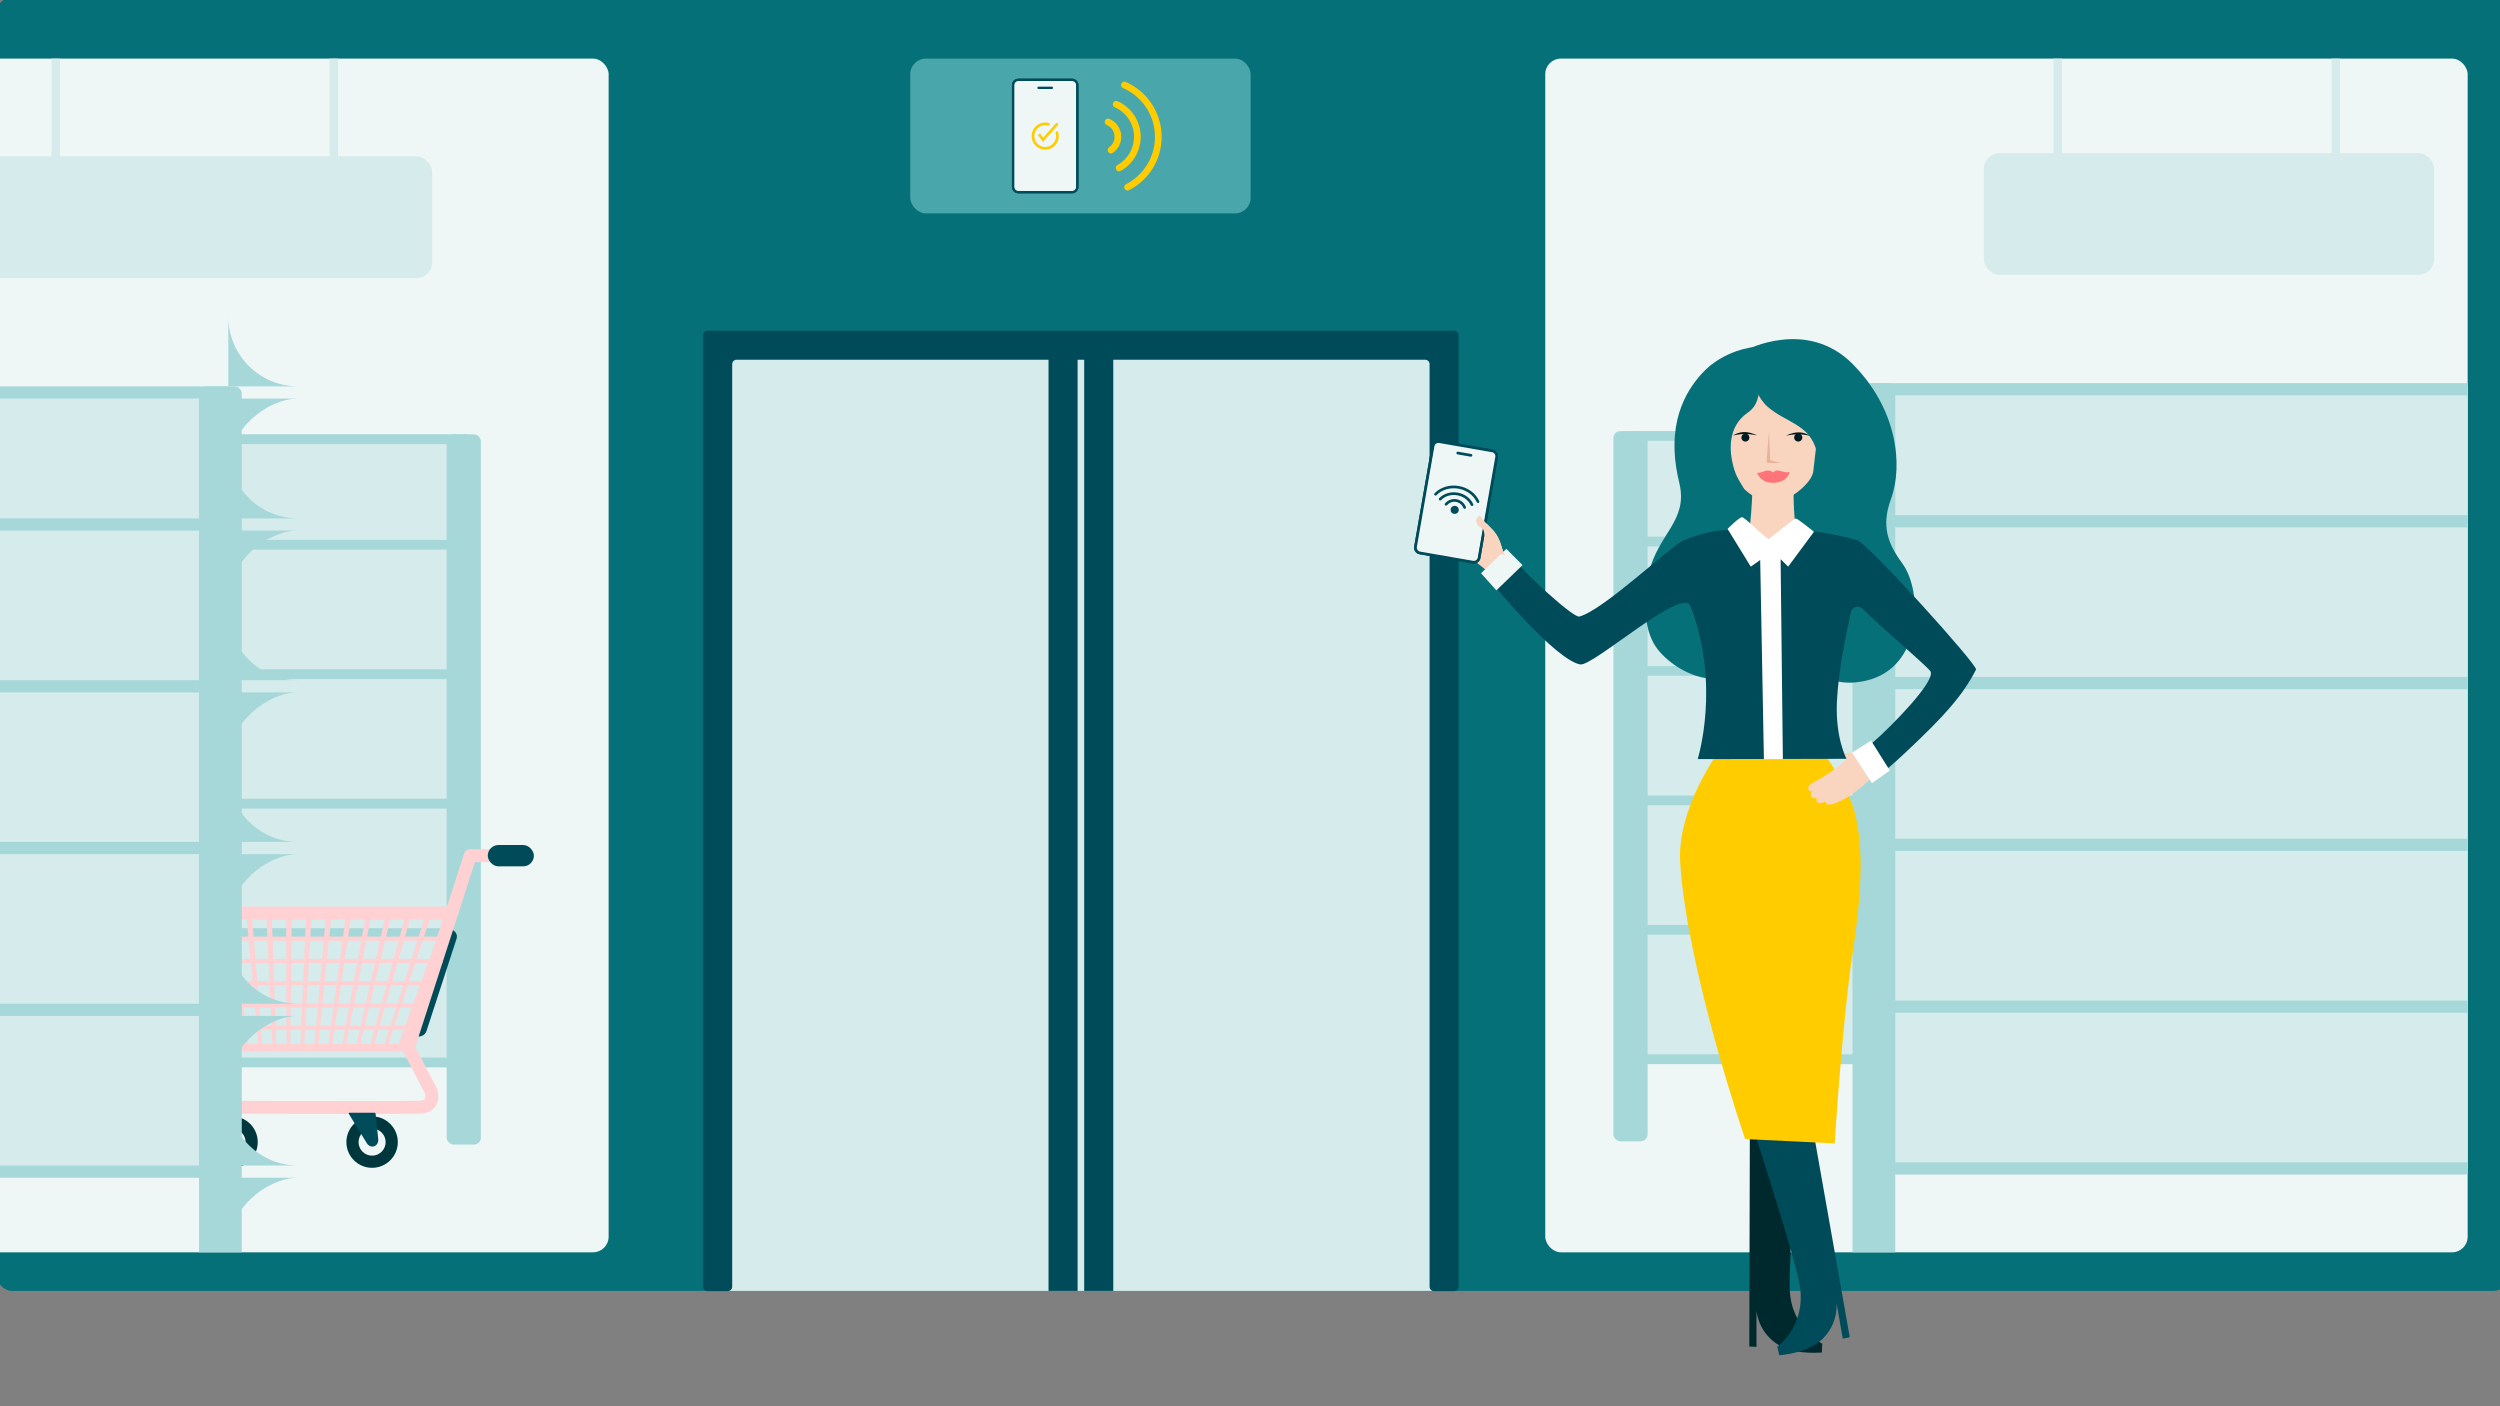 <?xml version="1.0" encoding="UTF-8"?>
<svg id="Ebene_1" xmlns="http://www.w3.org/2000/svg" width="1920" height="1080" xmlns:xlink="http://www.w3.org/1999/xlink" viewBox="0 0 1920 1080">
  <rect x="0" y="0" width="1920" height="1080" fill="#808080" stroke="none"/>
  <defs>
    <clipPath id="clippath">
      <rect x="1186.75" y="45" width="708.42" height="916.77" rx="12" ry="12" style="fill: #eef6f6;"/>
    </clipPath>
    <clipPath id="clippath-1">
      <rect x="-240.99" y="45" width="708.42" height="916.77" rx="12" ry="12" style="fill: #eef6f6;"/>
    </clipPath>
  </defs>
  <rect x="-2.75" y="-2" width="1929.62" height="993.43" rx="12" ry="12" style="fill: #067079;"/>
  <path d="M564.87,271.1h529.83c6.62,0,12,5.38,12,12v708.33h-553.83V283.1c0-6.62,5.38-12,12-12Z" style="fill: #d6ebeb;"/>
  <g>
    <rect x="805.27" y="266.78" width="22.32" height="724.65" style="fill: #004b5a;"/>
    <rect x="832.66" y="266.78" width="22.32" height="724.65" style="fill: #004b5a;"/>
  </g>
  <path d="M540.01,257.35v730.82c0,1.88,1.52,3.4,3.4,3.4h15.52c1.88,0,3.4-1.52,3.4-3.4V279.67c0-1.88,1.52-3.4,3.4-3.4h528.79c1.88,0,3.4,1.52,3.4,3.4v708.51c0,1.88,1.52,3.4,3.4,3.4h15.52c1.88,0,3.4-1.52,3.4-3.4V257.35c0-1.88-1.52-3.4-3.4-3.4h-573.42c-1.88,0-3.4,1.52-3.4,3.4Z" style="fill: #004b5a;"/>
  <rect x="699.08" y="45" width="261.41" height="118.89" rx="12" ry="12" style="fill: #49a6ab;"/>
  <g>
    <g>
      <path d="M782.18,61.3h41.09c2.27,0,4.11,1.84,4.11,4.11v78.07c0,2.27-1.84,4.11-4.11,4.11h-41.09c-2.27,0-4.11-1.84-4.11-4.11v-78.07c0-2.27,1.84-4.11,4.11-4.11Z" style="fill: #fff;"/>
      <path d="M823.27,148.49h-41.09c-2.76,0-5.01-2.25-5.01-5.01v-78.07c0-2.76,2.25-5.01,5.01-5.01h41.09c2.76,0,5.01,2.25,5.01,5.01v78.07c0,2.76-2.25,5.01-5.01,5.01ZM782.18,62.2c-1.77,0-3.21,1.44-3.21,3.21v78.07c0,1.77,1.44,3.21,3.21,3.21h41.09c1.77,0,3.21-1.44,3.21-3.21v-78.07c0-1.77-1.44-3.21-3.21-3.21h-41.09Z" style="fill: #004b5a;"/>
    </g>
    <path d="M781.15,65.92c0-.85.69-1.54,1.54-1.54h40.06c.85,0,1.54.69,1.54,1.54v77.04c0,.85-.69,1.54-1.54,1.54h-40.06c-.85,0-1.54-.69-1.54-1.54v-77.04Z" style="fill: #d6ebeb;"/>
    <path d="M778.97,63.82c0-.9.76-1.62,1.7-1.62h44.12c.94,0,1.7.73,1.7,1.62v81.24c0,.9-.76,1.62-1.7,1.62h-44.12c-.94,0-1.7-.73-1.7-1.62V63.82Z" style="fill: #eef6f6;"/>
    <path d="M823.27,148.49h-41.09c-2.76,0-5.01-2.25-5.01-5.01v-78.07c0-2.76,2.25-5.01,5.01-5.01h41.09c2.76,0,5.01,2.25,5.01,5.01v78.07c0,2.76-2.25,5.01-5.01,5.01ZM782.18,62.2c-1.77,0-3.21,1.44-3.21,3.21v78.07c0,1.77,1.44,3.21,3.21,3.21h41.09c1.77,0,3.21-1.44,3.21-3.21v-78.07c0-1.77-1.44-3.21-3.21-3.21h-41.09Z" style="fill: #004b5a;"/>
    <path d="M807.86,68.36h-10.27c-.5,0-.9-.4-.9-.9s.4-.9.9-.9h10.27c.5,0,.9.4.9.9s-.4.9-.9.9Z" style="fill: #004b5a;"/>
    <path d="M865.98,146.29c-.93,0-1.83-.51-2.29-1.39-.65-1.26-.15-2.81,1.11-3.46,13.7-7.04,22.2-20.97,22.2-36.36,0-16.24-9.61-30.94-24.49-37.45-1.3-.57-1.89-2.08-1.32-3.38.57-1.3,2.08-1.89,3.38-1.32,16.75,7.33,27.57,23.88,27.57,42.16,0,17.32-9.58,33-24.99,40.93-.38.19-.78.28-1.17.28Z" style="fill: #fc0;"/>
    <path d="M859.46,131.56c-.9,0-1.78-.48-2.25-1.32-.69-1.24-.25-2.8.99-3.49,7.86-4.38,12.74-12.69,12.74-21.68,0-9.8-5.79-18.71-14.75-22.68-1.3-.58-1.88-2.09-1.31-3.39.58-1.3,2.09-1.88,3.39-1.31,10.82,4.8,17.8,15.55,17.8,27.38,0,10.85-5.89,20.87-15.38,26.16-.4.22-.83.33-1.25.33Z" style="fill: #fc0;"/>
    <path d="M853.24,117.81c-.81,0-1.61-.38-2.11-1.1-.81-1.16-.53-2.76.64-3.58,2.64-1.84,4.21-4.85,4.21-8.06,0-3.96-2.36-7.51-6-9.05-1.31-.55-1.92-2.06-1.36-3.37s2.06-1.92,3.37-1.36c5.55,2.35,9.14,7.76,9.14,13.78,0,4.89-2.39,9.47-6.41,12.27-.45.31-.96.46-1.47.46Z" style="fill: #fc0;"/>
    <path d="M802.72,114.95c-5.75,0-10.43-4.68-10.43-10.43s4.68-10.43,10.43-10.43c.94,0,1.87.12,2.76.37.55.15.87.72.72,1.26-.15.55-.72.87-1.26.72-.72-.2-1.46-.3-2.22-.3-4.62,0-8.38,3.76-8.38,8.38s3.76,8.38,8.38,8.38,8.38-3.76,8.38-8.38c0-.8-.11-1.59-.33-2.35-.16-.54.15-1.11.7-1.27.55-.16,1.12.15,1.27.7.28.95.42,1.93.42,2.93,0,5.75-4.68,10.43-10.43,10.43Z" style="fill: #fc0;"/>
    <path d="M801.01,108.98l-3.41-4.57c-.34-.45-.25-1.1.21-1.44.46-.34,1.1-.24,1.44.21l1.9,2.55,9.75-11.01c.38-.43,1.03-.46,1.45-.09.42.38.46,1.03.09,1.45l-11.43,12.9Z" style="fill: #fc0;"/>
  </g>
  <g>
    <rect x="1186.75" y="45" width="708.42" height="916.77" rx="12" ry="12" style="fill: #eef6f6;"/>
    <g style="clip-path: url(#clippath);">
      <g>
        <rect x="1264.3" y="332.57" width="457.79" height="480.93" rx="5.23" ry="5.23" transform="translate(2986.4 1146.07) rotate(-180)" style="fill: #d6ebeb;"/>
        <rect x="1702.54" y="331.08" width="26.26" height="545.44" rx="5.33" ry="5.33" transform="translate(3431.34 1207.6) rotate(-180)" style="fill: #a6d8d9;"/>
        <rect x="1239.11" y="331.08" width="26.26" height="545.44" rx="5.3" ry="5.3" transform="translate(2504.47 1207.6) rotate(-180)" style="fill: #a6d8d9;"/>
        <rect x="1480.98" y="178.53" width="7.49" height="474.73" rx="3.75" ry="3.75" transform="translate(1900.62 -1068.84) rotate(90)" style="fill: #a6d8d9;"/>
        <rect x="1480.98" y="97.43" width="7.49" height="474.73" rx="3.75" ry="3.75" transform="translate(1819.52 -1149.93) rotate(90)" style="fill: #a6d8d9;"/>
        <rect x="1480.98" y="277.93" width="7.49" height="474.73" rx="3.75" ry="3.75" transform="translate(2000.02 -969.43) rotate(90)" style="fill: #a6d8d9;"/>
        <rect x="1480.98" y="377.33" width="7.49" height="474.73" rx="3.75" ry="3.75" transform="translate(2099.42 -870.03) rotate(90)" style="fill: #a6d8d9;"/>
        <rect x="1480.98" y="476.73" width="7.49" height="474.73" rx="3.75" ry="3.75" transform="translate(2198.82 -770.63) rotate(90)" style="fill: #a6d8d9;"/>
        <rect x="1480.98" y="576.13" width="7.49" height="474.73" rx="3.75" ry="3.75" transform="translate(2298.23 -671.23) rotate(90)" style="fill: #a6d8d9;"/>
      </g>
      <g>
        <rect x="1454.24" y="296.16" width="572.24" height="601.16" rx="5.59" ry="5.59" transform="translate(3480.72 1193.49) rotate(-180)" style="fill: #d6ebeb;"/>
        <rect x="1422.74" y="294.3" width="32.83" height="681.8" rx="5.4" ry="5.4" transform="translate(2878.31 1270.4) rotate(-180)" style="fill: #a6d8d9;"/>
        <rect x="1725.09" y="103.61" width="9.37" height="593.41" rx="4.68" ry="4.68" transform="translate(2130.08 -1329.46) rotate(90)" style="fill: #a6d8d9;"/>
        <rect x="1725.09" y="2.24" width="9.37" height="593.41" rx="4.68" ry="4.68" transform="translate(2028.71 -1430.83) rotate(90)" style="fill: #a6d8d9;"/>
        <rect x="1725.09" y="227.86" width="9.37" height="593.41" rx="4.68" ry="4.68" transform="translate(2254.34 -1205.2) rotate(90)" style="fill: #a6d8d9;"/>
        <rect x="1725.09" y="352.11" width="9.37" height="593.41" rx="4.68" ry="4.68" transform="translate(2378.59 -1080.95) rotate(90)" style="fill: #a6d8d9;"/>
        <rect x="1725.09" y="476.37" width="9.37" height="593.41" rx="4.68" ry="4.68" transform="translate(2502.84 -956.7) rotate(90)" style="fill: #a6d8d9;"/>
        <rect x="1725.09" y="600.62" width="9.37" height="593.41" rx="4.68" ry="4.68" transform="translate(2627.09 -832.44) rotate(90)" style="fill: #a6d8d9;"/>
      </g>
      <path d="M3312.14,940.41l-1206.59,1.14-222.62,117.09h1746.55l-317.34-118.23Z" style="fill: #eef6f6;"/>
      <rect x="1523.59" y="117.6" width="345.8" height="93.41" rx="12" ry="12" style="fill: #d6ebeb;"/>
      <rect x="1407.44" y="-40.54" width="345.8" height="6.48" rx="-13.79" ry="-13.79" transform="translate(1543.04 -1617.63) rotate(90)" style="fill: #d6ebeb;"/>
      <rect x="1620.96" y="-40.54" width="345.8" height="6.48" rx="-13.79" ry="-13.79" transform="translate(1756.57 -1831.16) rotate(90)" style="fill: #d6ebeb;"/>
    </g>
  </g>
  <g>
    <rect x="-240.99" y="45" width="708.42" height="916.77" rx="12" ry="12" style="fill: #eef6f6;"/>
    <g style="clip-path: url(#clippath-1);">
      <g>
        <rect x="-113.67" y="335.05" width="457.79" height="480.93" rx="5.23" ry="5.23" style="fill: #d6ebeb;"/>
        <rect x="343.05" y="333.56" width="26.26" height="545.44" rx="5.3" ry="5.3" style="fill: #a6d8d9;"/>
        <rect x="119.95" y="181.01" width="7.49" height="474.73" rx="3.75" ry="3.75" transform="translate(542.07 294.68) rotate(90)" style="fill: #a6d8d9;"/>
        <rect x="119.95" y="99.91" width="7.49" height="474.73" rx="3.75" ry="3.75" transform="translate(460.97 213.59) rotate(90)" style="fill: #a6d8d9;"/>
        <rect x="119.95" y="280.41" width="7.49" height="474.73" rx="3.75" ry="3.75" transform="translate(641.47 394.09) rotate(90)" style="fill: #a6d8d9;"/>
        <rect x="119.95" y="379.81" width="7.49" height="474.73" rx="3.75" ry="3.75" transform="translate(740.87 493.49) rotate(90)" style="fill: #a6d8d9;"/>
        <rect x="119.95" y="479.22" width="7.49" height="474.73" rx="3.75" ry="3.75" transform="translate(840.27 592.89) rotate(90)" style="fill: #a6d8d9;"/>
        <rect x="119.95" y="578.62" width="7.49" height="474.73" rx="3.75" ry="3.75" transform="translate(939.68 692.29) rotate(90)" style="fill: #a6d8d9;"/>
      </g>
      <rect x="-13.91" y="120.13" width="345.8" height="93.41" rx="12" ry="12" style="fill: #d6ebeb;"/>
      <rect x="-130.07" y="-38.01" width="345.8" height="6.48" rx="-12.52" ry="-12.52" transform="translate(8.06 -77.6) rotate(90)" style="fill: #d6ebeb;"/>
      <rect x="83.46" y="-38.01" width="345.8" height="6.48" rx="-12.52" ry="-12.52" transform="translate(221.59 -291.13) rotate(90)" style="fill: #d6ebeb;"/>
      <g>
        <path d="M327.49,791.97l23.17-71.08c.98-3.02-.94-6.22-4.28-7.11h0c-3.34-.89-6.88.85-7.86,3.87l-23.17,71.08c-.98,3.02.94,6.22,4.28,7.11h0c3.34.89,6.88-.85,7.86-3.87Z" style="fill: #004b5a;"/>
        <rect x="120.52" y="719.32" width="219.2" height="3.13" transform="translate(460.24 1441.78) rotate(-180)" style="fill: #ffd1d2;"/>
        <rect x="126.76" y="736.42" width="212.96" height="3.13" transform="translate(466.48 1475.97) rotate(-180)" style="fill: #ffd1d2;"/>
        <rect x="135.03" y="753.52" width="192.29" height="3.13" transform="translate(462.34 1510.17) rotate(-180)" style="fill: #ffd1d2;"/>
        <rect x="140.97" y="770.61" width="186.34" height="3.13" transform="translate(468.29 1544.36) rotate(-180)" style="fill: #ffd1d2;"/>
        <rect x="145.57" y="787.71" width="171.28" height="3.13" transform="translate(462.42 1578.55) rotate(-180)" style="fill: #ffd1d2;"/>
        <path d="M269.93,855.49c-51.2,0-120.82-.21-125.22-.23-2.74,0-4.95-2.23-4.94-4.97,0-2.73,2.22-4.94,4.95-4.94h.02c1.63,0,163.64.5,177.97,0,1-.03,2.79-.23,3.44-1.12.75-1.03.58-3.15.34-4.3l-17.3-33.13c-.61-1.18-.73-2.55-.32-3.81l47.55-147.35c.66-2.04,2.56-3.43,4.71-3.43h39.63c2.74,0,4.95,2.22,4.95,4.95s-2.22,4.95-4.95,4.95h-36.02l-45.81,141.95,16.61,31.81c.14.28.26.56.35.86.24.79,2.2,7.84-1.68,13.26-1.63,2.28-4.9,5.05-11.16,5.27-4.96.17-26.57.23-53.12.23Z" style="fill: #ffd1d2;"/>
        <path d="M346.94,706.1H106.08c-2.74,0-4.95-2.22-4.95-4.95s2.22-4.95,4.95-4.95h240.85c2.74,0,4.95,2.22,4.95,4.95s-2.22,4.95-4.95,4.95Z" style="fill: #ffd1d2;"/>
        <path d="M151.31,807.65c-1.18,0-2.23-.73-2.65-1.83l-39.03-103.68c-.33-.87-.21-1.84.32-2.61s1.4-1.22,2.33-1.22h234.65c.9,0,1.76.43,2.29,1.16.53.73.68,1.67.41,2.53l-33.36,103.37c-.38,1.17-1.46,1.96-2.69,1.96l-162.27.31h0ZM116.37,703.98l36.89,98.01,158.25-.3,31.53-97.71H116.37Z" style="fill: #ffd1d2;"/>
        <circle cx="285.77" cy="877.14" r="19.74" style="fill: #00373d;"/>
        <circle cx="285.77" cy="877.14" r="10.4" style="fill: #eef6f6;"/>
        <circle cx="178.21" cy="877.14" r="19.74" style="fill: #00373d;"/>
        <circle cx="178.21" cy="877.14" r="10.4" style="fill: #eef6f6;"/>
        <path d="M287.68,854.59h-19.29c-.45,0-.73.5-.49.88l13.86,22.57c.7,1.14,1.77,2.03,3.06,2.37.98.26,2.18.27,3.39-.48,1.65-1.01,2.49-2.94,2.29-4.86l-2.05-19.78c-.04-.4-.38-.7-.77-.7Z" style="fill: #004b5a;"/>
        <path d="M180.74,854.59h-19.29c-.45,0-.73.5-.49.88l13.86,22.57c.7,1.14,1.77,2.03,3.06,2.37.98.26,2.18.27,3.39-.48,1.65-1.01,2.49-2.94,2.29-4.86l-2.05-19.78c-.04-.4-.38-.7-.77-.7Z" style="fill: #004b5a;"/>
        <rect x="374.61" y="648.98" width="35.41" height="16.36" rx="8.18" ry="8.18" transform="translate(784.63 1314.32) rotate(-180)" style="fill: #004b5a;"/>
        <g>
          <path d="M307.91,804.82c13.01-34.56,26.02-69.12,39.03-103.68h-4.2c-12.58,34.56-25.15,69.11-37.73,103.67,1.16,0,1.74,0,2.9,0Z" style="fill: #ffd1d2;"/>
          <path d="M297.29,804.8c11.43-34.55,22.86-69.1,34.29-103.66h-4.2c-11,34.55-22,69.1-32.99,103.65,1.16,0,1.74,0,2.9,0Z" style="fill: #ffd1d2;"/>
          <path d="M286.66,804.78c9.85-34.55,19.7-69.09,29.55-103.64h-4.2c-9.42,34.54-18.84,69.09-28.25,103.63,1.16,0,1.74,0,2.9,0Z" style="fill: #ffd1d2;"/>
          <path d="M276.04,804.76c8.27-34.54,16.54-69.08,24.81-103.62h-4.2c-7.84,34.54-15.68,69.07-23.51,103.61,1.16,0,1.74,0,2.9,0Z" style="fill: #ffd1d2;"/>
          <path d="M265.41,804.74c6.69-34.53,13.38-69.06,20.07-103.6h-4.2c-6.26,34.53-12.52,69.06-18.77,103.59,1.16,0,1.74,0,2.9,0Z" style="fill: #ffd1d2;"/>
          <path d="M254.79,804.72c5.11-34.53,10.22-69.05,15.33-103.58h-4.2c-4.68,34.52-9.36,69.05-14.04,103.57,1.16,0,1.74,0,2.9,0Z" style="fill: #ffd1d2;"/>
          <path d="M244.16,804.7c3.53-34.52,7.06-69.04,10.59-103.56h-4.2c-3.1,34.52-6.2,69.03-9.3,103.55,1.16,0,1.74,0,2.9,0Z" style="fill: #ffd1d2;"/>
          <path d="M233.54,804.68c1.95-34.51,3.9-69.02,5.85-103.53h-4.2c-1.52,34.51-3.04,69.02-4.56,103.53,1.16,0,1.74,0,2.9,0Z" style="fill: #ffd1d2;"/>
          <path d="M222.92,804.66c.37-34.5.74-69.01,1.11-103.51h-4.2c.06,34.5.12,69.01.18,103.51,1.16,0,1.74,0,2.9,0Z" style="fill: #ffd1d2;"/>
          <path d="M212.29,804.64c-1.21-34.5-2.42-69-3.63-103.49h-4.2c1.64,34.5,3.28,68.99,4.92,103.49,1.16,0,1.74,0,2.9,0Z" style="fill: #ffd1d2;"/>
          <path d="M201.67,804.62c-2.79-34.49-5.58-68.98-8.37-103.47h-4.2c3.22,34.49,6.44,68.98,9.66,103.47,1.16,0,1.74,0,2.9,0Z" style="fill: #ffd1d2;"/>
          <path d="M191.04,804.6c-4.37-34.48-8.74-68.97-13.11-103.45h-4.2c4.8,34.48,9.6,68.97,14.4,103.45,1.16,0,1.74,0,2.9,0Z" style="fill: #ffd1d2;"/>
          <path d="M180.42,804.58c-5.95-34.48-11.9-68.96-17.85-103.43h-4.2c6.38,34.48,12.76,68.95,19.14,103.43,1.16,0,1.74,0,2.9,0Z" style="fill: #ffd1d2;"/>
          <path d="M169.79,804.56c-7.53-34.47-15.06-68.94-22.59-103.41h-4.2c7.96,34.47,15.92,68.94,23.88,103.41,1.16,0,1.74,0,2.9,0Z" style="fill: #ffd1d2;"/>
          <path d="M159.17,804.54c-9.11-34.46-18.22-68.93-27.33-103.39h-4.2c9.54,34.46,19.08,68.92,28.62,103.39,1.16,0,1.74,0,2.9,0Z" style="fill: #ffd1d2;"/>
          <path d="M148.55,804.52c-10.69-34.46-21.38-68.91-32.06-103.37h-4.2c11.12,34.46,22.24,68.91,33.36,103.37,1.16,0,1.74,0,2.9,0Z" style="fill: #ffd1d2;"/>
        </g>
      </g>
      <g>
        <rect x="-418.06" y="298.65" width="572.24" height="601.16" rx="5.59" ry="5.59" style="fill: #d6ebeb;"/>
        <rect x="152.85" y="296.78" width="32.83" height="681.8" rx="5.4" ry="5.4" style="fill: #a6d8d9;"/>
        <rect x="-126.03" y="106.09" width="9.37" height="593.41" rx="-53.65" ry="-53.65" transform="translate(281.45 524.15) rotate(90)" style="fill: #a6d8d9;"/>
        <rect x="-126.03" y="4.72" width="9.37" height="593.41" rx="-53.65" ry="-53.65" transform="translate(180.08 422.78) rotate(90)" style="fill: #a6d8d9;"/>
        <rect x="-126.03" y="230.34" width="9.37" height="593.41" rx="-53.65" ry="-53.65" transform="translate(405.7 648.4) rotate(90)" style="fill: #a6d8d9;"/>
        <rect x="-126.03" y="354.6" width="9.37" height="593.41" rx="-53.65" ry="-53.65" transform="translate(529.95 772.65) rotate(90)" style="fill: #a6d8d9;"/>
        <rect x="-126.03" y="478.85" width="9.37" height="593.41" rx="-53.65" ry="-53.65" transform="translate(654.21 896.91) rotate(90)" style="fill: #a6d8d9;"/>
        <rect x="-126.03" y="603.1" width="9.37" height="593.41" rx="-53.65" ry="-53.65" transform="translate(778.46 1021.16) rotate(90)" style="fill: #a6d8d9;"/>
      </g>
    </g>
  </g>
  <g>
    <path d="M1393.33,410.17s-15.64-1.23-32.5-1.23c-20.94,0-33.9.95-33.9.95-12.23,0-9.38-11.84-9.38-24.07v-30.27c0-12.23,10-22.23,22.23-22.23h48.53c12.23,0,22.23,10,22.23,22.23v30.27c0,12.29-4.97,24.35-17.2,24.35Z" style="fill: #067079;"/>
    <path d="M1345.75,379.68s-1.23,26.41-3.18,34.12c17.59,12.73,37.19.45,37.19.45,0,0-2.29-19.38-2.29-34.57s-31.72,0-31.72,0Z" style="fill: #f9d5c0;"/>
    <path d="M1396.8,320.98c-5.53-24.07-7.71-32.89-34.85-33.28h-1.01c-27.14.39-33.84,12.23-39.37,36.24-.95,4.02,6.53,26.47,8.71,38.2,1.12,5.86,10.11,16.14,19.77,20.89,3.91,1.9,7.37,3.07,11.39,3.13l-.34-.17c4.02,0,7.54-1.34,11.5-3.24,9.61-4.69,19.43-14.18,20.05-21.05,1.84-18.76,5.08-36.69,4.13-40.71Z" style="fill: #f9d5c0;"/>
    <path d="M1340.45,339.13c1.7,0,3.07-1.37,3.07-3.07s-1.38-3.07-3.07-3.07-3.07,1.38-3.07,3.07,1.37,3.07,3.07,3.07Z" style="fill: #001b1f;"/>
    <path d="M1349.5,363.48c-.11-.22.11-.56.34-.45.67.22,1.45.06,3.02-.39,2.12-.56,3.35-1.45,5.53-1.28,1.62.11,2.62.95,3.13,1.34.11.11.34.11.5,0,.45-.56,1.56-1.62,3.52-1.34,2.23.34,3.91,1.06,6.2,1.45.73.11,1.68-.11,2.12-.34.28-.11.56.11.45.39-.67,2.18-2.85,7.43-11.67,7.93-9.1.5-12.23-5.31-13.12-7.32Z" style="fill: #ff7478;"/>
    <path d="M1381.05,339.13c1.73,0,3.13-1.4,3.13-3.13s-1.4-3.13-3.13-3.13-3.13,1.4-3.13,3.13,1.4,3.13,3.13,3.13Z" style="fill: #001b1f;"/>
    <path d="M1330.95,334.44s5.19-1.23,9.77-1.12c4.52.11,8.6,1.01,8.6,1.01,0,0-3.97-2.29-9.05-2.51-5.14-.22-9.33,2.62-9.33,2.62Z" style="fill: #001b1f;"/>
    <path d="M1390.1,334.67s-5.19-1.23-9.77-1.12c-4.52.11-8.6,1.01-8.6,1.01,0,0,3.97-2.29,9.05-2.51,5.14-.22,9.33,2.62,9.33,2.62Z" style="fill: #001b1f;"/>
    <path d="M1358.65,330.87s-2.18,23.85-1.62,24.4,10.95.34,10.95.34c0,0-7.87-1.68-8.32-2.29-.45-.5-1.01-22.45-1.01-22.45Z" style="fill: #e6b298;"/>
    <path d="M1347.88,283.96s9.49,22.56-5.53,32.89c-15.02,10.33-15.13,28.43-10.39,43.89,4.75,15.47,16.08,15.75,4.52,41.1-11.62,25.35,9.44,31.94-7.82,61.32-22.06,37.47,23.9,37.53,23.68,37.86-27.25,40.15-72.26,11.95-82.54-7.37-8.49-15.86-6.98-38.7-3.52-53.5,7.09-30.38,30.55-40.1,23.4-69.36-11.06-45.29,5.31-70.59,17.26-83.82,16.92-18.71,40.66-20.5,40.66-20.5l.28,17.48Z" style="fill: #067079;"/>
    <path d="M1341.06,268.77s2.18,31.11,16.47,43.62c14.35,12.45,32.73,13.46,37.75,34.68,4.97,21.22-6.53,28.03-9.66,53.56-3.13,25.52,29.82,31.72,24.91,68.86-3.41,25.74-30.66,17.98-30.66,17.98,0,0,7.82,45.35,52.72,35.41,44.9-10,44.01-68.91,28.43-90.13-11.62-15.75-16.14-29.21-8.77-49.42,9.38-25.63,5.19-69.19-29.77-104.1-34.96-34.9-81.42-10.44-81.42-10.44Z" style="fill: #067079;"/>
    <path d="M1381.59,857.48s-7.82,109.62-7.09,132.47c1.01,30.72,25.3,42.16,25.13,42.11-.34-.06-.28,6.7-.5,6.7-4.52.17-22.9,1.56-35.18-7.15-14.13-9.88-14.97-25.07-14.97-25.07v27.81l-5.53-.22.45-171.22,37.7-5.42Z" style="fill: #00292e;"/>
    <path d="M1340.93,849.77s38.31,116.21,41.49,138.83c4.3,30.44-17.65,45.74-17.54,45.74.34-.11,1.45,6.59,1.68,6.53,4.52-.56,22.78-2.29,33.45-12.9,12.17-12.12,10.44-27.25,10.44-27.25l4.8,27.36,5.36-1.12-29.82-168.71-49.87-8.49Z" style="fill: #004b5a;"/>
    <path d="M1319.71,577.64s-32,43.45-29.32,85.05c5.31,82.37,49.87,212.1,49.87,212.1l68.8,3.35s5.86-94.43,13.74-145.98c9.05-59.14,6.42-85.89,2.68-103.93-4.69-22.45-23.01-47.08-23.01-47.08l-82.76-3.52Z" style="fill: #fc0;"/>
    <path d="M1156.37,426.28c-12.68-1.8-14.39-5.48-16.91-18.91,0-1.73-4.34-2.6-5.2-5.2.87,2.6,5.2,3.47,5.2,5.2,2.52,13.43,4.23,17.11,16.91,18.91-.56-.64-1.13-1.28-1.69-1.87.06-.11,0-.28-.11-.56-1.95-4.46-2.23-11.49-10.04-18.86-5.47-5.19-7.98-8.87-8.09-9.09-.22.22-1.62.45-2.46,2.57-.67,1.67.17,2.57.17,3.57-4.74-4.85-12.33-10.43-14.84-12.72-3.07-2.85-4.63-3.96-6.92-2.73-2.01,1.06-1.45,3.24-1.34,3.57.06.17-3.01-2.51-5.13.17-1.73,2.12,1.12,5.24,1,5.19-1-.78-3.91,1.06-2.9,3.29,1.34,2.96,4.13,5.52,3.91,5.52-.67-.06-5.25,1.95,2.06,8.59,5.69,5.13,10.04,9.88,17.58,14.73,13.39,8.65,19.25,15.62,19.25,15.62l13.06-12.78s-1.63-2.08-3.5-4.21Z" style="fill: #f9d5c0;"/>
    <path d="M1136.78,401.03l.06-.06s-.11,0-.06.06Z" style="fill: #f9d5c0;"/>
    <path d="M1392.5,601.02c4.35-2.18,18.92-10.71,25.61-18.25l-2.85-4.24,7.2-.5,15.29,18.86s-12.72,13.62-27.4,19.64c-8.37,3.46-8.37-.45-8.15-1,.06-.17-4.3,2.18-6.25.67-1.17-.89-1.17-3.13-.33-3.74.11-.06-3.18,1.62-4.52-.39-1.67-2.46,1.28-4.41,1.12-4.41-.22,0-2.34.73-3.18-1.06-.84-2.01.22-3.91,3.46-5.58Z" style="fill: #f9d5c0;"/>
    <path d="M1426.26,414.82c-17.52-5.13-39.73-7.7-39.73-7.7l-24.38,14.45-3.35,38.61-3.52-38.61-25.11-14.45s-13.56-1.79-37.16,7.87c-9.43,3.91-61.88,53.96-80.13,58.53-4.46,1.12-41.24-32.42-51.67-45.59l-16.18,18.36c5.13,7.31,50.05,60.32,68.47,64,9.65,1.95,78.73-60.15,84.7-44.92,23.55,60.43,5.64,117.62,5.64,117.62l114.28-.22s-8.7-15.96-7.37-44.03c1.23-25.39,7.59-54.01,10.77-68.63.89-4.02,5.91-5.52,8.87-2.57,12.22,12.28,48.15,42.74,52.06,47.82,5.19,6.75-29.52,42.24-44.03,54.8-9.82,8.46-11.87,9.98-12.24,10.16l11.4,19.02s6.14-2.9,25.67-21.26c30.52-28.62,43.97-43.8,54.35-63.83,1.62-3.18-83.08-97.03-91.34-99.43Z" style="fill: #004b5a;"/>
    <path d="M1422.36,577.97l15.29,23.44,13.73-9.65-14.4-22.93-14.62,9.15Z" style="fill: #fff;"/>
    <path d="M1156.86,421.51l-4.25,4.1c1.48.33,3.16.6,5.07.84-1.91-.24-3.58-.51-5.07-.84l-15.17,14.65,11.77,13.17,20.09-19.42-12.44-12.5Z" style="fill: #eef6f6;"/>
    <path d="M1393.12,408.4s-11.89-9.71-13.84-10.16c-1.45-.33-15.61,12.11-21.09,15.77-5.64-3.68-18.3-16.99-20.42-16.77-2.4.22-10.99,8.98-10.99,8.98l17.8,28.96,7.25-5.08,2.85,152.95,14.56-.06-1.73-153.56,5.8,5.75,19.81-26.78Z" style="fill: #fff;"/>
    <g>
      <path d="M1140.69,401.18l8.72-50.14c.39-2.25-1.11-4.39-3.36-4.78l-40.71-7.08c-2.25-.39-4.39,1.11-4.78,3.36l-13.45,77.35c-.39,2.25,1.11,4.39,3.36,4.78l40.71,7.08c2.25.39,4.39-1.11,4.78-3.36l4.73-27.21" style="fill: #fff;"/>
      <path d="M1131.9,432.85c-.3,0-.6-.03-.9-.08l-40.71-7.08c-2.81-.49-4.7-3.17-4.21-5.98l13.45-77.35c.49-2.81,3.18-4.7,5.98-4.21l40.71,7.08c2.81.49,4.7,3.17,4.21,5.98l-13.45,77.35c-.24,1.36-.99,2.55-2.12,3.35-.88.62-1.91.94-2.97.94ZM1104.63,340.16c-1.47,0-2.78,1.06-3.04,2.56l-13.45,77.35c-.29,1.68.84,3.28,2.52,3.57l40.71,7.08c.81.14,1.63-.04,2.31-.52.67-.48,1.12-1.18,1.27-2l13.45-77.35c.29-1.68-.84-3.28-2.51-3.57l-40.71-7.08c-.18-.03-.36-.05-.53-.05Z" style="fill: #004b5a;"/>
    </g>
    <path d="M1145.01,349.23l-39.69-6.9c-.84-.15-1.65.42-1.79,1.26l-13.27,76.33c-.15.84.42,1.65,1.26,1.79l39.69,6.9c.84.15,1.65-.42,1.79-1.26l5.64-32.43c-.49-2.02-.95-4.3-1.44-6.88,0-2.07-5.16-3.1-6.2-6.2,1.03,3.1,6.2,4.13,6.2,6.2.48,2.58.94,4.86,1.44,6.88l7.63-43.9c.15-.84-.42-1.65-1.26-1.79Z" style="fill: #d6ebeb;"/>
    <path d="M1148.04,346.52l-44.19-7.37c-.94-.16-1.83.45-2,1.35l-14.78,81.52c-.16.9.47,1.76,1.4,1.91l44.19,7.37c.94.16,1.83-.45,2-1.35l6.28-34.63c-.55-2.15-1.06-4.59-1.6-7.35,0-2.21-5.75-3.31-6.9-6.62,1.15,3.31,6.9,4.41,6.9,6.62.54,2.76,1.05,5.19,1.6,7.35l8.5-46.88c.16-.9-.47-1.76-1.4-1.91Z" style="fill: #eef6f6;"/>
    <path d="M1131.9,432.85c-.3,0-.6-.03-.9-.08l-40.71-7.08c-2.81-.49-4.7-3.17-4.21-5.98l13.45-77.35c.49-2.81,3.18-4.7,5.98-4.21l40.71,7.08c2.81.49,4.7,3.17,4.21,5.98l-13.45,77.35c-.24,1.36-.99,2.55-2.12,3.35-.88.62-1.91.94-2.97.94ZM1104.63,340.16c-1.47,0-2.78,1.06-3.04,2.56l-13.45,77.35c-.29,1.68.84,3.28,2.52,3.57l40.71,7.08c.81.14,1.63-.04,2.31-.52.67-.48,1.12-1.18,1.27-2l13.45-77.35c.29-1.68-.84-3.28-2.51-3.57l-40.71-7.08c-.18-.03-.36-.05-.53-.05Z" style="fill: #004b5a;"/>
    <path d="M1129.72,350.75c-.06,0-.12,0-.18-.02l-10.18-1.77c-.57-.1-.95-.64-.85-1.21s.64-.94,1.21-.85l10.18,1.77c.57.1.95.64.85,1.21-.09.51-.53.86-1.03.86Z" style="fill: #004b5a;"/>
    <circle cx="1117.2" cy="391.57" r="3.1" style="fill: #004b5a;"/>
    <path d="M1124.85,390.8c-.42,0-.82-.26-.98-.68-.9-2.42-3.05-4.2-5.62-4.65-2.56-.45-5.19.5-6.86,2.48-.37.44-1.03.49-1.47.12-.44-.37-.5-1.03-.12-1.47,2.14-2.54,5.52-3.76,8.81-3.19,3.29.57,6.05,2.86,7.21,5.97.2.54-.07,1.14-.61,1.34-.12.04-.24.07-.36.07Z" style="fill: #004b5a;"/>
    <path d="M1130.47,388.63c-.4,0-.78-.23-.95-.62-1.72-3.89-5.7-6.81-10.38-7.62-4.69-.82-9.41.59-12.34,3.67-.4.42-1.06.43-1.47.04-.42-.4-.43-1.06-.04-1.47,3.41-3.58,8.84-5.22,14.21-4.29,5.36.93,9.92,4.32,11.92,8.84.23.53,0,1.14-.53,1.37-.14.06-.28.09-.42.09Z" style="fill: #004b5a;"/>
    <path d="M1135.07,386.29c-.4,0-.78-.23-.95-.62-2.34-5.29-7.74-9.26-14.09-10.37-6.35-1.11-12.78.81-16.77,5-.4.42-1.05.43-1.47.04-.42-.4-.43-1.06-.04-1.47,4.46-4.69,11.6-6.84,18.63-5.62,7.03,1.22,13.02,5.66,15.64,11.58.23.53,0,1.14-.53,1.37-.14.06-.28.09-.42.09Z" style="fill: #004b5a;"/>
    <path d="M1134.26,402.17c.87,2.6,5.2,3.47,5.2,5.2,2.52,13.43,4.23,17.11,16.91,18.91-.56-.64-1.13-1.28-1.69-1.87.06-.11,0-.28-.11-.56-1.95-4.46-2.23-11.49-10.04-18.86-5.47-5.19-7.98-8.87-8.09-9.09-.22.22-1.62.45-2.46,2.57-.67,1.67.17,2.57.17,3.57" style="fill: #f9d5c0;"/>
  </g>
</svg>
